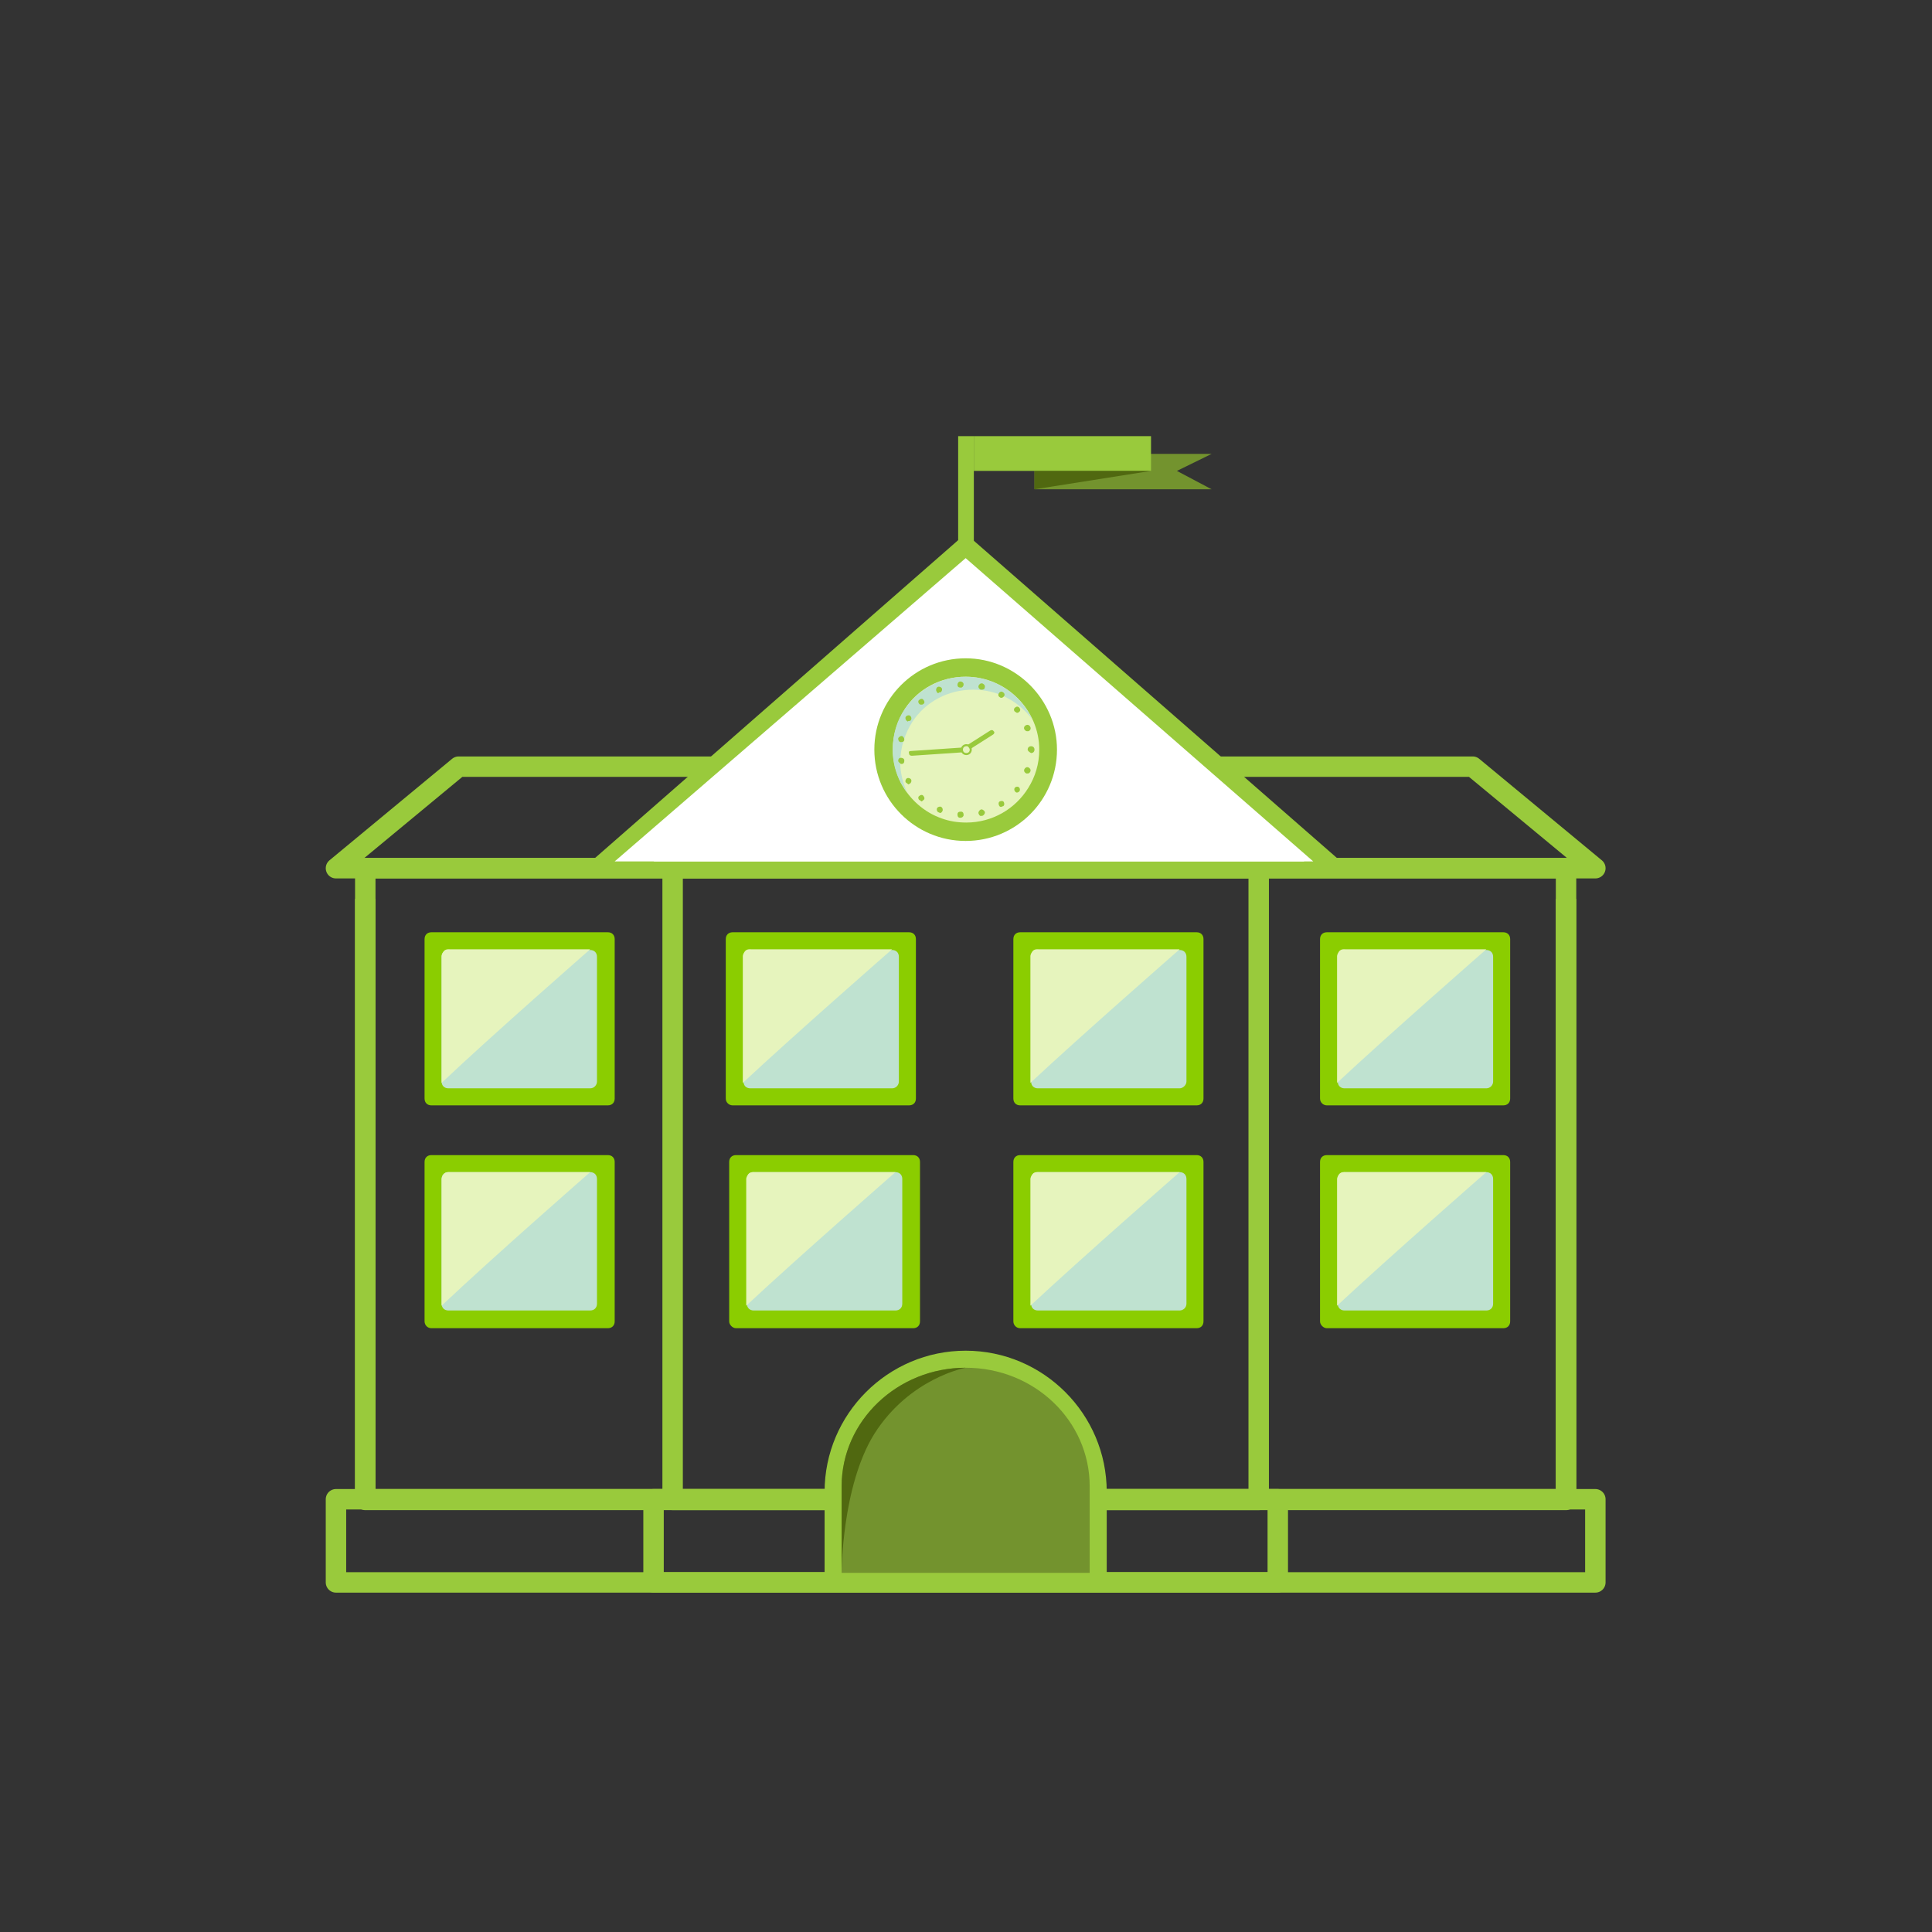 <?xml version="1.0" encoding="utf-8"?>
<!-- Generator: Adobe Illustrator 22.0.0, SVG Export Plug-In . SVG Version: 6.00 Build 0)  -->
<svg version="1.1" id="Layer_1" xmlns="http://www.w3.org/2000/svg" xmlns:xlink="http://www.w3.org/1999/xlink" x="0px" y="0px"
	 viewBox="0 0 283.5 283.5" style="enable-background:new 0 0 283.5 283.5;" xml:space="preserve">
<rect x="0" y="0" width="283.5" height="283.5" fill="#333333" stroke="none"/>
<style type="text/css">
	.st0{fill:#99CA3C;}
	.st1{fill:#73932E;}
	.st2{fill:#506810;}
	.st3{fill:none;stroke:#99CA3C;stroke-width:3;stroke-linejoin:round;stroke-miterlimit:10;}
	.st4{fill:#FFFFFF;}
	.st5{fill:#8BCD00;}
	.st6{fill:#BFE2D0;}
	.st7{fill:#E6F4BD;}
</style>
<g>
	<g>
		<rect x="140.6" y="64" class="st0" width="2.3" height="28.5"/>
		<polygon class="st1" points="177.8,71.8 151.8,71.8 151.8,66.6 177.8,66.6 172.7,69.1 		"/>
		<rect x="142.9" y="64" class="st0" width="26" height="5.1"/>
		<polygon class="st2" points="151.8,71.8 151.8,69.1 168.9,69.1 		"/>
	</g>
	<rect x="49.3" y="220" class="st3" width="184.8" height="12.2"/>
	<polygon class="st3" points="216.1,112.5 67.3,112.5 49.3,127.4 234.1,127.4 	"/>
	<rect x="95.9" y="220" class="st3" width="91.6" height="12.2"/>
	<rect x="53.6" y="127.4" class="st3" width="176.2" height="92.7"/>
	<polyline class="st3" points="53.6,131.9 53.6,220 229.8,220 229.8,131.9 	"/>
	<rect x="98.7" y="127.4" class="st3" width="86" height="92.7"/>
	<polygon class="st0" points="141.7,78.3 85.6,127.4 197.9,127.4 	"/>
	<polygon class="st4" points="141.7,81.9 90.2,126.4 192.7,126.4 	"/>
	<polygon class="st4" points="143.6,88 95.9,126.4 191.4,126.4 	"/>
	<g>
		<path class="st5" d="M193.7,193.9v-23.4c0-0.6,0.4-1,1-1h25.9c0.6,0,1,0.4,1,1v23.4c0,0.6-0.4,1-1,1h-25.9
			C194.2,194.9,193.7,194.4,193.7,193.9z"/>
		<path class="st6" d="M218.1,192.3h-20.8c-0.6,0-1-0.4-1-1V173c0-0.6,0.4-1,1-1h20.8c0.6,0,1,0.4,1,1v18.3
			C219.1,191.9,218.7,192.3,218.1,192.3z"/>
		<path class="st7" d="M218.1,172h-20.7c0,0-0.6-0.1-0.9,0.3c-0.3,0.4-0.3,0.7-0.3,0.7v18.6C203.8,184.5,218.1,172,218.1,172z"/>
	</g>
	<g>
		<path class="st5" d="M148.7,193.9v-23.4c0-0.6,0.4-1,1-1h25.9c0.6,0,1,0.4,1,1v23.4c0,0.6-0.4,1-1,1h-25.9
			C149.1,194.9,148.7,194.4,148.7,193.9z"/>
		<path class="st6" d="M173.1,192.3h-20.8c-0.6,0-1-0.4-1-1V173c0-0.6,0.4-1,1-1h20.8c0.6,0,1,0.4,1,1v18.3
			C174.1,191.9,173.6,192.3,173.1,192.3z"/>
		<path class="st7" d="M173.1,172h-20.7c0,0-0.6-0.1-0.9,0.3c-0.3,0.4-0.3,0.7-0.3,0.7v18.6C158.8,184.5,173.1,172,173.1,172z"/>
	</g>
	<g>
		<path class="st5" d="M107,193.9v-23.4c0-0.6,0.4-1,1-1h26c0.6,0,1,0.4,1,1v23.4c0,0.6-0.4,1-1,1h-26
			C107.5,194.9,107,194.4,107,193.9z"/>
		<path class="st6" d="M131.4,192.3h-20.8c-0.6,0-1-0.4-1-1V173c0-0.6,0.4-1,1-1h20.8c0.6,0,1,0.4,1,1v18.3
			C132.4,191.9,132,192.3,131.4,192.3z"/>
		<path class="st7" d="M131.4,172h-20.7c0,0-0.6-0.1-0.9,0.3c-0.3,0.4-0.3,0.7-0.3,0.7v18.6C117.1,184.5,131.4,172,131.4,172z"/>
	</g>
	<g>
		<path class="st5" d="M62.3,193.9v-23.4c0-0.6,0.4-1,1-1h25.9c0.6,0,1,0.4,1,1v23.4c0,0.6-0.4,1-1,1H63.3
			C62.7,194.9,62.3,194.4,62.3,193.9z"/>
		<path class="st6" d="M86.6,192.3H65.8c-0.6,0-1-0.4-1-1V173c0-0.6,0.4-1,1-1h20.8c0.6,0,1,0.4,1,1v18.3
			C87.6,191.9,87.2,192.3,86.6,192.3z"/>
		<path class="st7" d="M86.6,172H66c0,0-0.6-0.1-0.9,0.3c-0.3,0.4-0.3,0.7-0.3,0.7v18.6C72.3,184.5,86.6,172,86.6,172z"/>
	</g>
	<g>
		<path class="st5" d="M62.3,161.2v-23.4c0-0.6,0.4-1,1-1h25.9c0.6,0,1,0.4,1,1v23.4c0,0.6-0.4,1-1,1H63.3
			C62.7,162.2,62.3,161.8,62.3,161.2z"/>
		<path class="st6" d="M86.6,159.7H65.8c-0.6,0-1-0.4-1-1v-18.3c0-0.6,0.4-1,1-1h20.8c0.6,0,1,0.4,1,1v18.3
			C87.6,159.2,87.2,159.7,86.6,159.7z"/>
		<path class="st7" d="M86.6,139.3H66c0,0-0.6-0.1-0.9,0.3c-0.3,0.4-0.3,0.7-0.3,0.7v18.6C72.3,151.8,86.6,139.3,86.6,139.3z"/>
	</g>
	<g>
		<path class="st5" d="M106.5,161.2v-23.4c0-0.6,0.4-1,1-1h25.9c0.6,0,1,0.4,1,1v23.4c0,0.6-0.4,1-1,1h-25.9
			C107,162.2,106.5,161.8,106.5,161.2z"/>
		<path class="st6" d="M130.9,159.7h-20.8c-0.6,0-1-0.4-1-1v-18.3c0-0.6,0.4-1,1-1h20.8c0.6,0,1,0.4,1,1v18.3
			C131.9,159.2,131.5,159.7,130.9,159.7z"/>
		<path class="st7" d="M130.9,139.3h-20.7c0,0-0.6-0.1-0.9,0.3c-0.3,0.4-0.3,0.7-0.3,0.7v18.6C116.6,151.8,130.9,139.3,130.9,139.3z
			"/>
	</g>
	<g>
		<path class="st5" d="M148.7,161.2v-23.4c0-0.6,0.4-1,1-1h25.9c0.6,0,1,0.4,1,1v23.4c0,0.6-0.4,1-1,1h-25.9
			C149.1,162.2,148.7,161.8,148.7,161.2z"/>
		<path class="st6" d="M173.1,159.7h-20.8c-0.6,0-1-0.4-1-1v-18.3c0-0.6,0.4-1,1-1h20.8c0.6,0,1,0.4,1,1v18.3
			C174.1,159.2,173.6,159.7,173.1,159.7z"/>
		<path class="st7" d="M173.1,139.3h-20.7c0,0-0.6-0.1-0.9,0.3c-0.3,0.4-0.3,0.7-0.3,0.7v18.6C158.8,151.8,173.1,139.3,173.1,139.3z
			"/>
	</g>
	<g>
		<path class="st5" d="M193.7,161.2v-23.4c0-0.6,0.4-1,1-1h25.9c0.6,0,1,0.4,1,1v23.4c0,0.6-0.4,1-1,1h-25.9
			C194.2,162.2,193.7,161.8,193.7,161.2z"/>
		<path class="st6" d="M218.1,159.7h-20.8c-0.6,0-1-0.4-1-1v-18.3c0-0.6,0.4-1,1-1h20.8c0.6,0,1,0.4,1,1v18.3
			C219.1,159.2,218.7,159.7,218.1,159.7z"/>
		<path class="st7" d="M218.1,139.3h-20.7c0,0-0.6-0.1-0.9,0.3c-0.3,0.4-0.3,0.7-0.3,0.7v18.6C203.8,151.8,218.1,139.3,218.1,139.3z
			"/>
	</g>
	<g>
		<path class="st0" d="M155.1,110c0,7.4-6,13.4-13.4,13.4s-13.4-6-13.4-13.4s6-13.4,13.4-13.4S155.1,102.7,155.1,110z"/>
		<path class="st7" d="M152.5,110c0,2.1-0.6,4-1.6,5.6c-1.9,3.1-5.3,5.1-9.1,5.1c-1.3,0-2.5-0.2-3.6-0.6c-2.6-0.9-4.7-2.8-6-5.2
			c-0.7-1.5-1.2-3.1-1.2-4.9c0-2.2,0.7-4.3,1.8-6c1.9-2.9,5.2-4.7,8.9-4.7C147.7,99.3,152.5,104.2,152.5,110z"/>
		<path class="st6" d="M132.1,111.9c0-2.2,0.7-4.3,1.8-6c1.9-2.9,5.2-4.7,8.9-4.7c3.6,0,6.7,1.7,8.7,4.4c-1.7-3.7-5.4-6.3-9.8-6.3
			c-3.7,0-7,1.9-8.9,4.7c-1.2,1.7-1.8,3.8-1.8,6c0,1.8,0.4,3.4,1.2,4.9c0.3,0.5,0.6,1,0.9,1.4C132.5,114.9,132.1,113.4,132.1,111.9z
			"/>
		<g>
			<path class="st0" d="M140.9,120c-0.3,0-0.4-0.2-0.4-0.5l0,0c0-0.3,0.2-0.4,0.5-0.4l0,0c0.3,0,0.4,0.2,0.4,0.5l0,0
				C141.4,119.8,141.2,120,140.9,120L140.9,120L140.9,120z M143.6,119.4c-0.1-0.2,0.1-0.5,0.3-0.6l0,0c0.2-0.1,0.5,0.1,0.6,0.3l0,0
				c0.1,0.2-0.1,0.5-0.3,0.6l0,0h-0.1l0,0C143.9,119.8,143.7,119.7,143.6,119.4z M137.7,119.2L137.7,119.2L137.7,119.2
				c-0.2-0.1-0.3-0.4-0.2-0.6l0,0c0.1-0.2,0.4-0.3,0.6-0.2l0,0c0.2,0.1,0.3,0.4,0.2,0.6l0,0c-0.1,0.2-0.2,0.3-0.4,0.3l0,0
				C137.8,119.2,137.8,119.2,137.7,119.2z M146.6,118.2c-0.1-0.2-0.1-0.5,0.1-0.6l0,0c0.2-0.1,0.5-0.1,0.6,0.1l0,0
				c0.1,0.2,0.1,0.5-0.1,0.6l0,0l0,0l0,0c-0.1,0-0.2,0.1-0.3,0.1l0,0C146.8,118.4,146.7,118.4,146.6,118.2z M134.9,117.4
				c-0.2-0.2-0.2-0.5,0-0.6l0,0c0.2-0.2,0.5-0.2,0.6,0l0,0c0.2,0.2,0.2,0.5,0,0.6l0,0c-0.1,0.1-0.2,0.2-0.3,0.2l0,0
				C135.1,117.5,135,117.4,134.9,117.4z M149,116.2c-0.2-0.2-0.2-0.4-0.1-0.6l0,0c0.2-0.2,0.4-0.2,0.6-0.1l0,0
				c0.2,0.2,0.2,0.4,0.1,0.6l0,0l0,0l0,0c-0.1,0.1-0.2,0.2-0.4,0.2l0,0C149.2,116.3,149.1,116.3,149,116.2z M132.9,114.8
				c-0.1-0.2,0-0.5,0.2-0.6l0,0c0.2-0.1,0.5,0,0.6,0.2l0,0c0.1,0.2,0,0.5-0.2,0.6l0,0c-0.1,0-0.1,0.1-0.2,0.1l0,0
				C133.2,115,133,114.9,132.9,114.8z M150.6,113.5c-0.2-0.1-0.4-0.3-0.3-0.6l0,0c0.1-0.2,0.3-0.4,0.6-0.3l0,0
				c0.2,0.1,0.4,0.3,0.3,0.6l0,0c-0.1,0.2-0.2,0.3-0.4,0.3l0,0C150.7,113.5,150.7,113.5,150.6,113.5z M131.8,111.7
				c0-0.3,0.1-0.5,0.4-0.5l0,0c0.2,0,0.5,0.1,0.5,0.4l0,0c0,0.3-0.1,0.5-0.4,0.5l0,0h-0.1l0,0C132.1,112,131.9,111.9,131.8,111.7z
				 M150.8,110L150.8,110L150.8,110C150.8,110,150.8,109.9,150.8,110L150.8,110c0-0.3,0.2-0.5,0.5-0.5l0,0c0.3,0,0.5,0.2,0.5,0.5
				l0,0l0,0l0,0l0,0l0,0c0,0.3-0.2,0.5-0.5,0.5l0,0C151.1,110.4,150.8,110.2,150.8,110z M132.2,108.9c-0.3,0-0.4-0.3-0.4-0.5l0,0
				c0-0.2,0.3-0.4,0.5-0.4l0,0c0.2,0,0.4,0.3,0.4,0.5l0,0C132.7,108.8,132.5,108.9,132.2,108.9L132.2,108.9
				C132.3,108.9,132.2,108.9,132.2,108.9z M150.3,107L150.3,107c-0.1-0.2,0-0.5,0.3-0.6l0,0c0.2-0.1,0.5,0,0.6,0.3l0,0l0,0l0,0
				c0.1,0.2,0,0.5-0.3,0.6l0,0c0,0-0.1,0-0.2,0l0,0C150.6,107.3,150.4,107.2,150.3,107z M133.1,105.8c-0.2-0.1-0.3-0.4-0.2-0.6l0,0
				l0,0l0,0c0.1-0.2,0.4-0.3,0.6-0.2l0,0c0.2,0.1,0.3,0.4,0.2,0.6l0,0c-0.1,0.2-0.2,0.2-0.4,0.2l0,0
				C133.2,105.9,133.2,105.9,133.1,105.8z M148.9,104.4c-0.2-0.2-0.1-0.5,0.1-0.6l0,0c0.2-0.2,0.5-0.1,0.6,0.1l0,0l0,0l0,0
				c0.2,0.2,0.1,0.5-0.1,0.6l0,0c-0.1,0.1-0.2,0.1-0.3,0.1l0,0C149.1,104.5,149,104.5,148.9,104.4z M134.9,103.3
				c-0.2-0.2-0.2-0.5,0-0.6l0,0l0,0l0,0c0.2-0.2,0.5-0.2,0.6,0l0,0c0.2,0.2,0.2,0.5,0,0.6l0,0c-0.1,0.1-0.2,0.1-0.3,0.1l0,0
				C135.1,103.4,135,103.4,134.9,103.3z M146.7,102.3c-0.2-0.1-0.3-0.4-0.1-0.6l0,0c0.1-0.2,0.4-0.3,0.6-0.1l0,0l0,0l0,0
				c0.2,0.1,0.3,0.4,0.1,0.6l0,0c-0.1,0.1-0.2,0.2-0.4,0.2l0,0C146.9,102.4,146.8,102.4,146.7,102.3z M137.4,101.4
				c-0.1-0.2,0-0.5,0.2-0.6l0,0l0,0l0,0c0.2-0.1,0.5,0,0.6,0.2l0,0c0.1,0.2,0,0.5-0.2,0.6l0,0c-0.1,0-0.1,0-0.2,0l0,0
				C137.7,101.8,137.5,101.7,137.4,101.4z M143.9,101.2c-0.2-0.1-0.4-0.3-0.3-0.6l0,0c0.1-0.2,0.3-0.4,0.6-0.3l0,0l0,0l0,0
				c0.2,0.1,0.4,0.3,0.3,0.6l0,0c0,0.2-0.2,0.3-0.4,0.3l0,0C144,101.2,144,101.2,143.9,101.2z M140.5,100.5c0-0.3,0.2-0.5,0.4-0.5
				l0,0c0.3,0,0.5,0.2,0.5,0.4l0,0c0,0.3-0.2,0.5-0.4,0.5l0,0l0,0l0,0C140.7,100.9,140.5,100.8,140.5,100.5z"/>
		</g>
		<path class="st0" d="M133.7,110.2l7.4-0.5c0.2,0,0.4,0.1,0.4,0.3l0,0c0,0.2-0.1,0.4-0.3,0.4l-7.4,0.5c-0.2,0-0.4-0.1-0.4-0.3l0,0
			C133.3,110.3,133.4,110.2,133.7,110.2z"/>
		<path class="st0" d="M145.7,107.8l-3.3,2.1c-0.2,0.1-0.4,0.1-0.5-0.1l0,0c-0.1-0.2-0.1-0.4,0.1-0.5l3.3-2.1
			c0.2-0.1,0.4-0.1,0.5,0.1l0,0C146,107.4,145.9,107.7,145.7,107.8z"/>
		<path class="st0" d="M142.6,110c0,0.5-0.4,0.8-0.8,0.8c-0.5,0-0.8-0.4-0.8-0.8c0-0.5,0.4-0.8,0.8-0.8
			C142.2,109.2,142.6,109.5,142.6,110z"/>
		<path class="st7" d="M142.3,110c0,0.3-0.2,0.5-0.5,0.5s-0.5-0.2-0.5-0.5s0.2-0.5,0.5-0.5C142,109.4,142.3,109.8,142.3,110z"/>
	</g>
	<path class="st0" d="M121,232.2v-13.3c0-11.4,9.3-20.7,20.7-20.7s20.7,9.3,20.7,20.7v13.3H121z"/>
	<path class="st1" d="M141.7,200.7L141.7,200.7c-10,0-18.2,7.8-18.2,17.4v12.7h36.4v-12.7C159.9,208.5,151.8,200.7,141.7,200.7z"/>
	<path class="st2" d="M141.7,200.7L141.7,200.7c-10,0-18.2,7.8-18.2,17.4v12.7c0,0,0-12.7,4.8-20.4
		C133.5,202.2,141.7,200.7,141.7,200.7z"/>
</g>
</svg>
